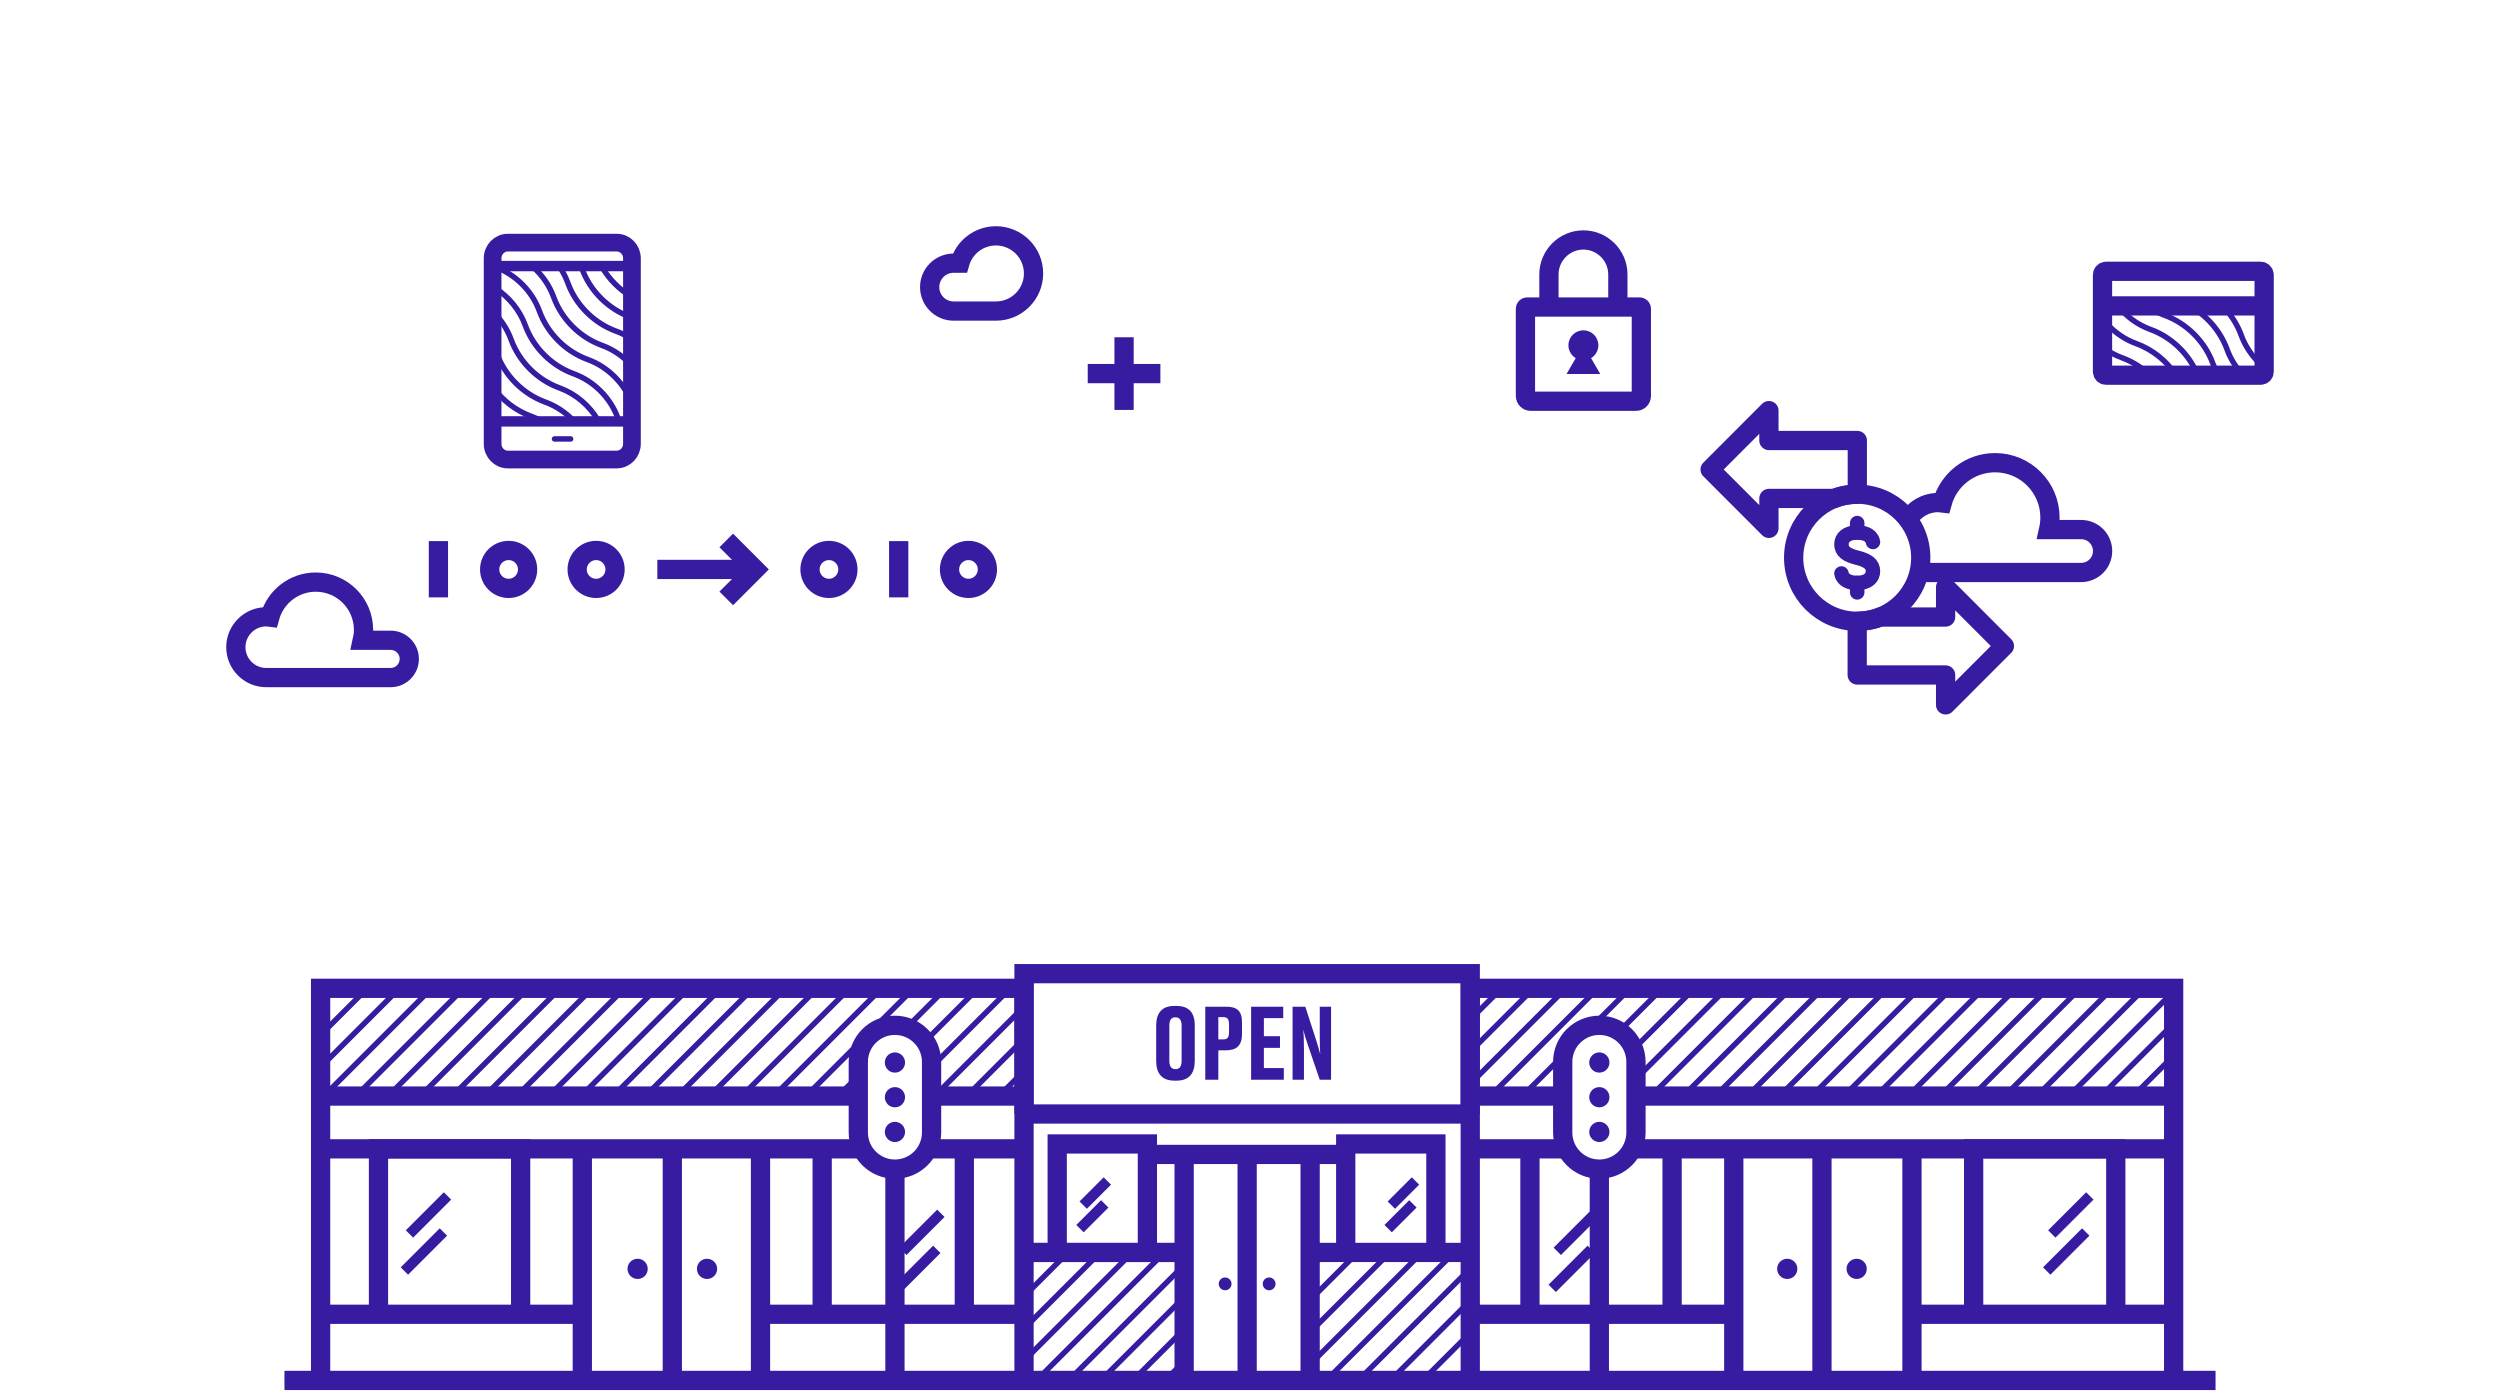 <?xml version="1.0" encoding="UTF-8"?> <svg xmlns="http://www.w3.org/2000/svg" width="424" height="236" viewBox="0 0 424 236" fill="none"><path d="M318.851 104.649C317.344 105.347 314.981 105.375 314.981 105.375V114.478H329.974V119.547L339.946 109.563L329.974 99.579V104.648L318.851 104.649Z" stroke="#371CA1" stroke-width="3.266" stroke-linecap="round" stroke-linejoin="round"></path><path d="M311.13 84.538C312.637 83.84 315 83.812 315 83.812V74.709H300.007V69.64L290.035 79.624L300.007 89.608V84.539L311.13 84.538Z" stroke="#371CA1" stroke-width="3.266" stroke-linecap="round" stroke-linejoin="round"></path><path d="M314.981 105.369C320.934 105.369 325.759 100.544 325.759 94.591C325.759 88.638 320.934 83.813 314.981 83.813C309.028 83.813 304.203 88.638 304.203 94.591C304.203 100.544 309.028 105.369 314.981 105.369Z" stroke="#371CA1" stroke-width="3.266" stroke-linecap="round" stroke-linejoin="round"></path><path d="M312.308 97.263C312.308 97.263 312.458 98.867 314.981 98.867C316.802 98.867 317.654 97.965 317.654 96.896C317.654 95.643 316.719 95.025 314.981 94.591C313.244 94.157 312.308 93.555 312.308 92.303C312.308 91.234 313.16 90.315 314.981 90.315C317.503 90.315 317.654 91.919 317.654 91.919" stroke="#371CA1" stroke-width="2.457" stroke-linecap="round" stroke-linejoin="round"></path><path d="M314.981 88.711V90.314" stroke="#371CA1" stroke-width="2.457" stroke-linecap="round" stroke-linejoin="round"></path><path d="M314.981 100.471V98.867" stroke="#371CA1" stroke-width="2.457" stroke-linecap="round" stroke-linejoin="round"></path><path d="M91.643 71.297C91.155 71.036 90.649 70.808 90.128 70.616L90.015 70.574C87.46 69.631 85.226 67.898 83.634 65.699M83.637 58.534C83.874 58.989 84.083 59.458 84.261 59.941L84.302 60.053C85.673 63.765 88.708 66.799 92.421 68.172L92.532 68.212C94.304 68.866 95.907 69.935 97.216 71.298M83.754 53.02C85.03 54.295 86.037 55.839 86.665 57.537L86.706 57.649C88.077 61.361 91.112 64.396 94.825 65.768L94.936 65.808C97.649 66.811 99.967 68.784 101.44 71.298M84.058 48.918C86.331 50.387 88.128 52.586 89.069 55.133L89.11 55.245C90.481 58.958 93.516 61.992 97.227 63.362L97.34 63.404C100.736 64.658 103.513 67.435 104.788 70.887M107.192 68.483C105.917 65.032 103.141 62.255 99.744 61L99.633 60.959C95.92 59.588 92.885 56.553 91.514 52.841L91.473 52.729C90.219 49.333 87.442 46.557 84.046 45.302M90.424 45.296C91.957 46.661 93.164 48.393 93.877 50.325L93.918 50.437C95.289 54.15 98.324 57.184 102.034 58.554L102.148 58.596C104.043 59.295 105.744 60.469 107.1 61.969M95.069 45.505C95.559 46.263 95.967 47.073 96.281 47.922L96.322 48.032C97.693 51.744 100.728 54.778 104.441 56.151L104.552 56.192C105.409 56.508 106.227 56.922 106.991 57.419M98.726 45.629C100.097 49.341 103.132 52.376 106.843 53.746M102.106 45.296C103.302 47.36 105.037 49.107 107.093 50.318" stroke="#371CA1" stroke-width="0.933" stroke-miterlimit="10"></path><path d="M107.177 59.893V75.275C107.177 76.743 106.022 77.934 104.598 77.934H86.127C84.703 77.934 83.548 76.744 83.548 75.275V43.808C83.548 42.34 84.703 41.149 86.127 41.149H104.598C106.022 41.149 107.177 42.339 107.177 43.808V59.893Z" stroke="#371CA1" stroke-width="3.003" stroke-linecap="round" stroke-linejoin="round"></path><path d="M94.048 74.446H96.777" stroke="#371CA1" stroke-width="0.933" stroke-linecap="round" stroke-linejoin="round"></path><path d="M83.548 45.123H107.177" stroke="#371CA1" stroke-width="1.764" stroke-linecap="round" stroke-linejoin="round"></path><path d="M83.548 71.47H107.177" stroke="#371CA1" stroke-width="1.764" stroke-linecap="round" stroke-linejoin="round"></path><path d="M383.22 61.595C381.857 60.286 380.789 58.683 380.134 56.911L380.094 56.8C379.433 55.011 378.386 53.38 377.063 52.016M380.404 63.584C379.237 62.357 378.317 60.903 377.73 59.314L377.69 59.203C376.542 56.093 374.227 53.46 371.325 51.881M376.203 63.584C375.86 62.988 375.566 62.364 375.327 61.718L375.285 61.605C373.915 57.894 370.88 54.86 367.168 53.488L367.056 53.447C366.01 53.061 365.024 52.53 364.122 51.882M372.736 63.633C371.303 60.093 368.35 57.216 364.765 55.892L364.653 55.851C362.509 55.059 360.612 53.66 359.188 51.882M369.03 63.584C367.426 61.19 365.075 59.299 362.361 58.296L362.249 58.255C360.317 57.541 358.585 56.335 357.22 54.802M364.639 63.634C363.296 62.357 361.701 61.345 359.957 60.701L359.847 60.66C358.998 60.346 358.187 59.938 357.43 59.448" stroke="#371CA1" stroke-width="0.933" stroke-miterlimit="10"></path><path d="M356.586 51.882H383.853" stroke="#371CA1" stroke-width="3.266" stroke-miterlimit="10"></path><path d="M383.399 46.013H357.187C356.855 46.013 356.586 46.282 356.586 46.614V63.033C356.586 63.365 356.855 63.634 357.187 63.634H383.399C383.731 63.634 384 63.365 384 63.033V46.614C384 46.282 383.731 46.013 383.399 46.013Z" stroke="#371CA1" stroke-width="3.266" stroke-miterlimit="10"></path><path d="M262.703 52.069C262.701 52.001 262.699 51.932 262.699 51.863V46.543C262.699 43.328 265.329 40.698 268.544 40.698C271.759 40.698 274.389 43.328 274.389 46.543V51.863C274.389 51.932 274.388 52.001 274.385 52.069" stroke="#371CA1" stroke-width="3.266" stroke-miterlimit="10"></path><path d="M259.016 52.069H278.073C278.239 52.069 278.373 52.204 278.373 52.369V67.151C278.373 67.648 277.969 68.052 277.472 68.052H259.616C259.119 68.052 258.715 67.648 258.715 67.151V52.369C258.715 52.203 258.85 52.069 259.015 52.069H259.016Z" stroke="#371CA1" stroke-width="3.266" stroke-miterlimit="10"></path><path d="M268.544 61.103C269.947 61.103 271.084 59.966 271.084 58.563C271.084 57.16 269.947 56.023 268.544 56.023C267.141 56.023 266.004 57.16 266.004 58.563C266.004 59.966 267.141 61.103 268.544 61.103Z" fill="#371CA1"></path><path d="M268.544 58.481L265.687 63.431H271.402L268.544 58.481Z" fill="#371CA1"></path><path d="M111.484 96.575H128.086" stroke="#371CA1" stroke-width="3.266" stroke-miterlimit="10"></path><path d="M123.172 101.489L128.086 96.575L123.172 91.661" stroke="#371CA1" stroke-width="3.266" stroke-miterlimit="10"></path><path d="M97.886 96.575C97.886 98.348 99.323 99.791 101.102 99.791C102.881 99.791 104.312 98.348 104.312 96.575C104.312 94.802 102.875 93.359 101.102 93.359C99.329 93.359 97.886 94.802 97.886 96.575Z" stroke="#371CA1" stroke-width="3.266" stroke-miterlimit="10"></path><path d="M86.264 99.791C88.04 99.791 89.48 98.351 89.48 96.575C89.48 94.799 88.04 93.359 86.264 93.359C84.488 93.359 83.048 94.799 83.048 96.575C83.048 98.351 84.488 99.791 86.264 99.791Z" stroke="#371CA1" stroke-width="3.266" stroke-miterlimit="10"></path><path d="M74.356 91.77V101.314" stroke="#371CA1" stroke-width="3.266" stroke-miterlimit="10"></path><path d="M137.377 96.575C137.377 98.348 138.814 99.791 140.593 99.791C142.372 99.791 143.803 98.348 143.803 96.575C143.803 94.802 142.366 93.359 140.593 93.359C138.82 93.359 137.377 94.802 137.377 96.575Z" stroke="#371CA1" stroke-width="3.266" stroke-miterlimit="10"></path><path d="M152.42 91.77V101.314" stroke="#371CA1" stroke-width="3.266" stroke-miterlimit="10"></path><path d="M161.037 96.575C161.037 98.348 162.474 99.791 164.253 99.791C166.032 99.791 167.463 98.348 167.463 96.575C167.463 94.802 166.026 93.359 164.253 93.359C162.48 93.359 161.037 94.802 161.037 96.575Z" stroke="#371CA1" stroke-width="3.266" stroke-miterlimit="10"></path><path d="M190.641 57.2V69.523" stroke="#371CA1" stroke-width="3.266" stroke-miterlimit="10"></path><path d="M196.802 63.362H184.479" stroke="#371CA1" stroke-width="3.266" stroke-miterlimit="10"></path><path d="M45.155 104.609C45.361 104.609 45.558 104.646 45.758 104.67C46.702 101.245 49.831 98.726 53.556 98.726C58.027 98.726 61.653 102.351 61.653 106.822C61.653 107.43 61.581 108.02 61.453 108.59H66.249C67.997 108.59 69.414 110.007 69.414 111.754C69.414 113.501 67.998 114.918 66.249 114.918H45.155C42.307 114.918 40 112.61 40 109.763C40 106.916 42.308 104.609 45.155 104.609Z" stroke="#371CA1" stroke-width="3.266" stroke-miterlimit="10"></path><path d="M161.731 44.634H162.78C163.54 41.96 165.993 40 168.91 40C172.432 40 175.288 42.855 175.288 46.378C175.288 49.9 172.432 52.756 168.91 52.756H161.731C159.488 52.756 157.671 50.938 157.671 48.695C157.671 46.452 159.488 44.634 161.731 44.634Z" stroke="#371CA1" stroke-width="3.266" stroke-miterlimit="10"></path><path d="M323.607 88.129C324.642 86.396 326.536 85.236 328.701 85.236C328.938 85.236 329.165 85.279 329.395 85.306C330.481 81.367 334.079 78.471 338.363 78.471C343.505 78.471 347.675 82.639 347.675 87.782C347.675 88.481 347.592 89.16 347.445 89.815H352.961C354.972 89.815 356.6 91.444 356.6 93.454C356.6 95.463 354.971 97.093 352.961 97.093H332.186H328.702H325.447" stroke="#371CA1" stroke-width="3.266" stroke-miterlimit="10"></path><path d="M48.243 234.121H375.757" stroke="#371CA1" stroke-width="3.266" stroke-miterlimit="10"></path><mask id="mask0_1583_13149" style="mask-type:luminance" maskUnits="userSpaceOnUse" x="249" y="167" width="120" height="19"><path d="M249.354 167.618H368.653V185.891H277.462V180.107C277.462 176.675 274.68 173.894 271.249 173.894C267.818 173.894 265.036 176.676 265.036 180.107V185.891H249.355V167.618H249.354Z" fill="white"></path></mask><g mask="url(#mask0_1583_13149)"><path d="M268.756 322.537L425.542 165.752M265.514 320.327L422.3 163.542M262.272 318.117L419.058 161.332M259.03 315.907L415.816 159.122M255.788 313.697L412.574 156.912M252.546 311.487L409.332 154.702M249.304 309.277L406.09 152.492M246.062 307.067L402.848 150.282M242.82 304.857L399.606 148.072M239.578 302.647L396.364 145.862M236.336 300.437L393.122 143.652M233.094 298.227L389.88 141.442M229.852 296.017L386.638 139.232M226.61 293.807L383.396 137.022M223.368 291.597L380.154 134.812M220.126 289.387L376.912 132.602M216.884 287.177L373.67 130.392M370.428 128.182L213.642 284.967M210.4 282.757L367.186 125.972M207.158 280.547L363.944 123.762M203.916 278.337L360.702 121.552M357.46 119.342L200.674 276.127M197.432 273.917L354.218 117.132M194.19 271.707L350.976 114.922M190.948 269.497L347.734 112.712M187.706 267.287L344.492 110.502M184.464 265.077L341.25 108.292M181.222 262.867L338.008 106.082M177.98 260.657L334.766 103.872M174.738 258.447L331.516 101.662M171.488 256.237L328.273 99.452M168.245 254.027L325.031 97.242M165.003 251.817L321.789 95.032M161.761 249.607L318.547 92.822M158.519 247.397L315.304 90.612M155.276 245.187L312.062 88.402M152.034 242.977L308.82 86.192M148.792 240.767L305.578 83.982M145.55 238.557L302.335 81.772M142.307 236.347L299.093 79.562M139.065 234.137L295.851 77.352M135.823 231.927L292.608 75.142M132.58 229.717L289.366 72.932M129.338 227.507L286.124 70.722M126.096 225.297L282.882 68.512M122.854 223.087L279.639 66.302M276.397 64.092L119.612 220.877M273.155 61.882L116.369 218.667M269.913 59.672L113.127 216.457" stroke="#371CA1" stroke-width="0.933" stroke-miterlimit="10"></path></g><path d="M324.269 194.843V234.121" stroke="#371CA1" stroke-width="3.266" stroke-miterlimit="10"></path><path d="M294.048 234.121V194.843" stroke="#371CA1" stroke-width="3.266" stroke-miterlimit="10"></path><path d="M309.003 194.843V234.121" stroke="#371CA1" stroke-width="3.266" stroke-miterlimit="10"></path><path d="M303.117 216.915C304.065 216.915 304.833 216.147 304.833 215.199C304.833 214.251 304.065 213.483 303.117 213.483C302.169 213.483 301.401 214.251 301.401 215.199C301.401 216.147 302.169 216.915 303.117 216.915Z" fill="#371CA1"></path><path d="M314.889 216.915C315.837 216.915 316.605 216.147 316.605 215.199C316.605 214.251 315.837 213.483 314.889 213.483C313.941 213.483 313.173 214.251 313.173 215.199C313.173 216.147 313.941 216.915 314.889 216.915Z" fill="#371CA1"></path><path d="M283.588 194.843V222.901" stroke="#371CA1" stroke-width="3.266" stroke-miterlimit="10"></path><path d="M259.48 222.901V194.843" stroke="#371CA1" stroke-width="3.266" stroke-miterlimit="10"></path><path d="M270.564 205.776L264.114 212.226" stroke="#371CA1" stroke-width="1.764" stroke-miterlimit="10"></path><path d="M269.873 211.888L263.252 218.51" stroke="#371CA1" stroke-width="1.764" stroke-miterlimit="10"></path><path d="M334.73 222.901V194.843H358.837V222.901" stroke="#371CA1" stroke-width="3.266" stroke-miterlimit="10"></path><path d="M354.435 202.833L347.985 209.283" stroke="#371CA1" stroke-width="1.764" stroke-miterlimit="10"></path><path d="M353.744 208.945L347.123 215.567" stroke="#371CA1" stroke-width="1.764" stroke-miterlimit="10"></path><path d="M324.269 222.901H368.652" stroke="#371CA1" stroke-width="3.266" stroke-miterlimit="10"></path><path d="M249.354 222.901H294.048" stroke="#371CA1" stroke-width="3.266" stroke-miterlimit="10"></path><path d="M277.46 185.891H368.652" stroke="#371CA1" stroke-width="3.266" stroke-miterlimit="10"></path><path d="M368.652 234.121V167.618H249.354V185.891H265.034" stroke="#371CA1" stroke-width="3.266" stroke-miterlimit="10"></path><path d="M249.354 194.843H265.506" stroke="#371CA1" stroke-width="3.266" stroke-miterlimit="10"></path><path d="M276.81 194.843H368.652" stroke="#371CA1" stroke-width="3.266" stroke-miterlimit="10"></path><path d="M271.248 173.893C274.68 173.893 277.461 176.675 277.461 180.106V192.071C277.461 195.503 274.679 198.284 271.248 198.284C267.816 198.284 265.035 195.502 265.035 192.071V180.106C265.035 176.674 267.817 173.893 271.248 173.893Z" stroke="#371CA1" stroke-width="3.266" stroke-miterlimit="10"></path><path d="M271.248 198.285V234.121" stroke="#371CA1" stroke-width="3.266" stroke-miterlimit="10"></path><path d="M271.248 187.805C272.196 187.805 272.964 187.037 272.964 186.089C272.964 185.141 272.196 184.373 271.248 184.373C270.3 184.373 269.532 185.141 269.532 186.089C269.532 187.037 270.3 187.805 271.248 187.805Z" fill="#371CA1"></path><path d="M271.248 181.919C272.196 181.919 272.964 181.151 272.964 180.203C272.964 179.255 272.196 178.487 271.248 178.487C270.3 178.487 269.532 179.255 269.532 180.203C269.532 181.151 270.3 181.919 271.248 181.919Z" fill="#371CA1"></path><path d="M271.248 193.691C272.196 193.691 272.964 192.923 272.964 191.975C272.964 191.027 272.196 190.259 271.248 190.259C270.3 190.259 269.532 191.027 269.532 191.975C269.532 192.923 270.3 193.691 271.248 193.691Z" fill="#371CA1"></path><mask id="mask1_1583_13149" style="mask-type:luminance" maskUnits="userSpaceOnUse" x="54" y="167" width="120" height="19"><path d="M173.675 167.618H54.376V185.891H145.567V180.107C145.567 176.675 148.349 173.894 151.78 173.894C155.211 173.894 157.993 176.676 157.993 180.107V185.891H173.674L173.675 167.618Z" fill="white"></path></mask><g mask="url(#mask1_1583_13149)"><path d="M309.506 165.752L152.72 322.537M149.478 320.327L306.264 163.542M146.236 318.117L303.022 161.332M142.994 315.907L299.78 159.122M139.752 313.697L296.538 156.912M136.51 311.487L293.296 154.702M133.268 309.277L290.054 152.492M130.026 307.067L286.812 150.282M126.784 304.857L283.57 148.072M123.542 302.647L280.328 145.862M120.3 300.437L277.086 143.652M117.058 298.227L273.844 141.442M113.816 296.017L270.602 139.232M110.571 293.807L267.357 137.022M107.329 291.597L264.115 134.812M104.087 289.387L260.873 132.602M100.844 287.177L257.63 130.392M97.602 284.967L254.388 128.182M94.36 282.757L251.145 125.972M91.118 280.547L247.903 123.762M87.875 278.337L244.661 121.552M84.633 276.127L241.419 119.342M81.391 273.917L238.176 117.132M78.149 271.707L234.934 114.922M74.906 269.497L231.692 112.712M71.664 267.287L228.45 110.502M68.422 265.077L225.207 108.292M65.179 262.867L221.965 106.082M61.937 260.657L218.723 103.872M58.695 258.447L215.481 101.662M55.453 256.237L212.238 99.452M52.21 254.027L208.996 97.242M48.968 251.817L205.754 95.032M45.726 249.607L202.511 92.822M199.269 90.612L42.484 247.397M39.242 245.187L196.027 88.402M35.999 242.977L192.785 86.192M32.757 240.767L189.542 83.982M29.515 238.557L186.3 81.772M26.272 236.347L183.058 79.562M23.03 234.137L179.816 77.352M19.788 231.927L176.573 75.142M16.545 229.717L173.331 72.932M13.303 227.507L170.089 70.722M10.061 225.297L166.847 68.512M6.819 223.087L163.604 66.302M3.576 220.877L160.362 64.092M157.12 61.882L0.334 218.667M-2.908 216.457L153.877 59.672" stroke="#371CA1" stroke-width="0.933" stroke-miterlimit="10"></path></g><path d="M98.76 194.843V234.121" stroke="#371CA1" stroke-width="3.266" stroke-miterlimit="10"></path><path d="M128.981 234.121V194.843" stroke="#371CA1" stroke-width="3.266" stroke-miterlimit="10"></path><path d="M114.026 194.843V234.121" stroke="#371CA1" stroke-width="3.266" stroke-miterlimit="10"></path><path d="M119.912 216.915C120.86 216.915 121.628 216.147 121.628 215.199C121.628 214.251 120.86 213.483 119.912 213.483C118.964 213.483 118.196 214.251 118.196 215.199C118.196 216.147 118.964 216.915 119.912 216.915Z" fill="#371CA1"></path><path d="M108.14 216.915C109.088 216.915 109.856 216.147 109.856 215.199C109.856 214.251 109.088 213.483 108.14 213.483C107.192 213.483 106.424 214.251 106.424 215.199C106.424 216.147 107.192 216.915 108.14 216.915Z" fill="#371CA1"></path><path d="M159.571 205.776L153.122 212.226" stroke="#371CA1" stroke-width="1.764" stroke-miterlimit="10"></path><path d="M158.881 211.888L152.259 218.51" stroke="#371CA1" stroke-width="1.764" stroke-miterlimit="10"></path><path d="M139.441 194.843V222.901" stroke="#371CA1" stroke-width="3.266" stroke-miterlimit="10"></path><path d="M163.549 222.901V194.843" stroke="#371CA1" stroke-width="3.266" stroke-miterlimit="10"></path><path d="M88.299 222.901V194.843H64.192V222.901" stroke="#371CA1" stroke-width="3.266" stroke-miterlimit="10"></path><path d="M75.895 202.833L69.445 209.283" stroke="#371CA1" stroke-width="1.764" stroke-miterlimit="10"></path><path d="M75.204 208.945L68.583 215.567" stroke="#371CA1" stroke-width="1.764" stroke-miterlimit="10"></path><path d="M98.76 222.901H54.376" stroke="#371CA1" stroke-width="3.266" stroke-miterlimit="10"></path><path d="M173.675 222.901H128.981" stroke="#371CA1" stroke-width="3.266" stroke-miterlimit="10"></path><path d="M145.568 185.891H54.376" stroke="#371CA1" stroke-width="3.266" stroke-miterlimit="10"></path><path d="M54.376 234.121V167.618H173.675V185.891H157.994" stroke="#371CA1" stroke-width="3.266" stroke-miterlimit="10"></path><path d="M173.675 194.843H157.523" stroke="#371CA1" stroke-width="3.266" stroke-miterlimit="10"></path><path d="M146.219 194.843H54.376" stroke="#371CA1" stroke-width="3.266" stroke-miterlimit="10"></path><path d="M151.781 173.893C148.349 173.893 145.568 176.675 145.568 180.106V192.071C145.568 195.503 148.35 198.284 151.781 198.284C155.212 198.284 157.994 195.502 157.994 192.071V180.106C157.994 176.674 155.212 173.893 151.781 173.893Z" stroke="#371CA1" stroke-width="3.266" stroke-miterlimit="10"></path><path d="M151.781 198.285V234.121" stroke="#371CA1" stroke-width="3.266" stroke-miterlimit="10"></path><path d="M151.781 187.805C152.729 187.805 153.497 187.037 153.497 186.089C153.497 185.141 152.729 184.373 151.781 184.373C150.833 184.373 150.065 185.141 150.065 186.089C150.065 187.037 150.833 187.805 151.781 187.805Z" fill="#371CA1"></path><path d="M151.781 181.919C152.729 181.919 153.497 181.151 153.497 180.203C153.497 179.255 152.729 178.487 151.781 178.487C150.833 178.487 150.065 179.255 150.065 180.203C150.065 181.151 150.833 181.919 151.781 181.919Z" fill="#371CA1"></path><path d="M151.781 193.691C152.729 193.691 153.497 192.923 153.497 191.975C153.497 191.027 152.729 190.259 151.781 190.259C150.833 190.259 150.065 191.027 150.065 191.975C150.065 192.923 150.833 193.691 151.781 193.691Z" fill="#371CA1"></path><mask id="mask2_1583_13149" style="mask-type:luminance" maskUnits="userSpaceOnUse" x="222" y="212" width="28" height="23"><path d="M249.353 212.428H222.198V234.121H249.353V212.428Z" fill="white"></path></mask><g mask="url(#mask2_1583_13149)"><path d="M238.082 439.036L394.868 282.251M234.84 436.826L391.626 280.041M231.598 434.616L388.384 277.831M228.356 432.406L385.142 275.621M225.114 430.196L381.9 273.411M221.872 427.986L378.658 271.201M218.63 425.776L375.416 268.991M215.388 423.566L372.174 266.781M212.146 421.356L368.932 264.571M365.69 262.361L208.904 419.146M205.662 416.936L362.448 260.151M359.206 257.941L202.42 414.726M199.178 412.516L355.964 255.731M195.936 410.306L352.722 253.521M192.694 408.096L349.48 251.311M189.452 405.886L346.238 249.101M342.996 246.891L186.21 403.676M182.968 401.466L339.754 244.681M179.726 399.256L336.512 242.471M176.484 397.046L333.27 240.261M173.242 394.836L330.028 238.051M170 392.626L326.786 235.841M166.758 390.416L323.544 233.631M163.516 388.206L320.302 231.421M317.06 229.211L160.274 385.996M157.032 383.786L313.818 227.001M153.79 381.576L310.576 224.791M150.548 379.366L307.334 222.581M147.306 377.156L304.092 220.371M144.064 374.946L300.85 218.161M140.822 372.736L297.608 215.951M137.58 370.526L294.366 213.741M134.338 368.316L291.124 211.531M287.882 209.321L131.096 366.106M127.854 363.896L284.64 207.111M124.612 361.686L281.398 204.901M121.37 359.476L278.156 202.691M118.128 357.266L274.914 200.481M114.886 355.056L271.672 198.271M111.644 352.846L268.43 196.061M108.402 350.636L265.188 193.851M105.16 348.426L261.946 191.641M101.918 346.216L258.704 189.431M98.676 344.006L255.462 187.221M95.434 341.796L252.22 185.011M92.192 339.586L248.978 182.801M88.95 337.376L245.736 180.591M85.708 335.166L242.494 178.381M82.466 332.956L239.252 176.171" stroke="#371CA1" stroke-width="0.933" stroke-miterlimit="10"></path></g><mask id="mask3_1583_13149" style="mask-type:luminance" maskUnits="userSpaceOnUse" x="173" y="212" width="28" height="23"><path d="M200.83 212.413H173.675V234.121H200.83V212.413Z" fill="white"></path></mask><g mask="url(#mask3_1583_13149)"><path d="M188.975 439.021L345.761 282.236M342.519 280.026L185.733 436.811M182.491 434.601L339.277 277.816M179.249 432.391L336.035 275.606M332.793 273.396L176.007 430.181M329.55 271.186L172.764 427.971M169.522 425.761L326.308 268.976M166.28 423.551L323.066 266.766M319.824 264.556L163.038 421.341M316.581 262.346L159.795 419.131M156.553 416.921L313.339 260.136M153.311 414.711L310.097 257.926M150.069 412.501L306.855 255.716M146.827 410.291L303.613 253.506M143.585 408.081L300.371 251.296M140.343 405.871L297.129 249.086M293.887 246.876L137.101 403.661M133.859 401.451L290.645 244.666M130.617 399.241L287.403 242.456M127.375 397.031L284.161 240.246M124.133 394.821L280.919 238.036M120.891 392.611L277.677 235.826M117.649 390.401L274.435 233.616M114.407 388.191L271.193 231.406M111.165 385.981L267.951 229.196M107.923 383.771L264.709 226.986M104.681 381.561L261.467 224.776M101.439 379.351L258.225 222.566M98.197 377.141L254.983 220.356M94.955 374.931L251.741 218.146M91.713 372.721L248.499 215.936M88.471 370.511L245.257 213.726M85.229 368.301L242.015 211.516M81.987 366.091L238.773 209.306M78.745 363.881L235.531 207.096M75.503 361.671L232.289 204.886M72.261 359.461L229.047 202.676M69.019 357.251L225.805 200.466M65.777 355.041L222.563 198.256M62.535 352.831L219.321 196.046M59.284 350.62L216.07 193.835M56.042 348.41L212.828 191.625M52.8 346.2L209.586 189.415M49.558 343.99L206.344 187.205M46.315 341.78L203.101 184.995M43.073 339.57L199.859 182.785M39.831 337.36L196.617 180.575M36.589 335.15L193.375 178.365M33.346 332.94L190.132 176.155" stroke="#371CA1" stroke-width="0.933" stroke-miterlimit="10"></path></g><path d="M249.354 234.121V188.935H173.675V234.121" stroke="#371CA1" stroke-width="3.266" stroke-miterlimit="10"></path><path d="M249.354 188.935V165.134H173.675V188.935" stroke="#371CA1" stroke-width="3.266" stroke-miterlimit="10"></path><path d="M194.596 212.413V194.015H179.303V212.413" stroke="#371CA1" stroke-width="3.266" stroke-miterlimit="10"></path><path d="M187.804 200.297L183.713 204.389" stroke="#371CA1" stroke-width="1.764" stroke-miterlimit="10"></path><path d="M187.366 204.175L183.166 208.375" stroke="#371CA1" stroke-width="1.764" stroke-miterlimit="10"></path><path d="M200.831 212.413H173.675" stroke="#371CA1" stroke-width="3.278" stroke-miterlimit="10"></path><path d="M243.528 212.413V194.015H228.236V212.413" stroke="#371CA1" stroke-width="3.266" stroke-miterlimit="10"></path><path d="M240.066 200.297L235.975 204.389" stroke="#371CA1" stroke-width="1.764" stroke-miterlimit="10"></path><path d="M239.628 204.175L235.428 208.375" stroke="#371CA1" stroke-width="1.764" stroke-miterlimit="10"></path><path d="M249.354 212.413H222.198" stroke="#371CA1" stroke-width="3.266" stroke-miterlimit="10"></path><path d="M200.831 195.791V234.121" stroke="#371CA1" stroke-width="3.266" stroke-miterlimit="10"></path><path d="M222.198 234.121V195.791" stroke="#371CA1" stroke-width="3.266" stroke-miterlimit="10"></path><path d="M211.515 195.791V234.121" stroke="#371CA1" stroke-width="3.266" stroke-miterlimit="10"></path><path d="M215.248 218.832C215.849 218.832 216.336 218.345 216.336 217.744C216.336 217.143 215.849 216.656 215.248 216.656C214.647 216.656 214.16 217.143 214.16 217.744C214.16 218.345 214.647 218.832 215.248 218.832Z" fill="#371CA1"></path><path d="M207.781 218.832C208.382 218.832 208.869 218.345 208.869 217.744C208.869 217.143 208.382 216.656 207.781 216.656C207.18 216.656 206.693 217.143 206.693 217.744C206.693 218.345 207.18 218.832 207.781 218.832Z" fill="#371CA1"></path><path d="M194.596 195.791H228.236" stroke="#371CA1" stroke-width="3.266" stroke-miterlimit="10"></path><path d="M202.632 179.913C202.632 182.095 201.633 183.277 199.535 183.277H199.202C197.071 183.277 196.088 182.095 196.088 179.913V173.935C196.088 171.82 197.054 170.605 199.185 170.605H199.518C201.716 170.605 202.632 171.821 202.632 173.919V179.913ZM200.401 173.952C200.401 172.919 200.001 172.536 199.352 172.536C198.686 172.536 198.32 172.919 198.32 173.952V179.93C198.32 180.863 198.67 181.329 199.369 181.329C200.052 181.329 200.401 180.863 200.401 179.93V173.952Z" fill="#371CA1"></path><path d="M206.629 178.131V183.127H204.414V170.738H207.961C209.759 170.738 210.642 171.404 210.642 173.386V175.418C210.642 177.3 209.71 178.132 207.961 178.132L206.629 178.131ZM206.629 176.283H207.412C208.178 176.283 208.444 176 208.444 174.967V173.802C208.444 172.803 208.178 172.503 207.412 172.503H206.629V176.283Z" fill="#371CA1"></path><path d="M217.636 170.738V172.67H214.355V175.734H217.086V177.716H214.355V181.146H217.735V183.128H212.19V170.739H217.635L217.636 170.738Z" fill="#371CA1"></path><path d="M223.914 178.814C223.864 178.098 223.831 177.382 223.831 175.533V170.737H225.746V183.126H223.831L221.833 177.281C221.417 176.115 221.184 175.283 221.034 174.617C221.101 175.3 221.15 176.199 221.15 177.947V183.126H219.219V170.737H221.384L223.149 176.199C223.532 177.398 223.748 178.114 223.915 178.814H223.914Z" fill="#371CA1"></path></svg> 